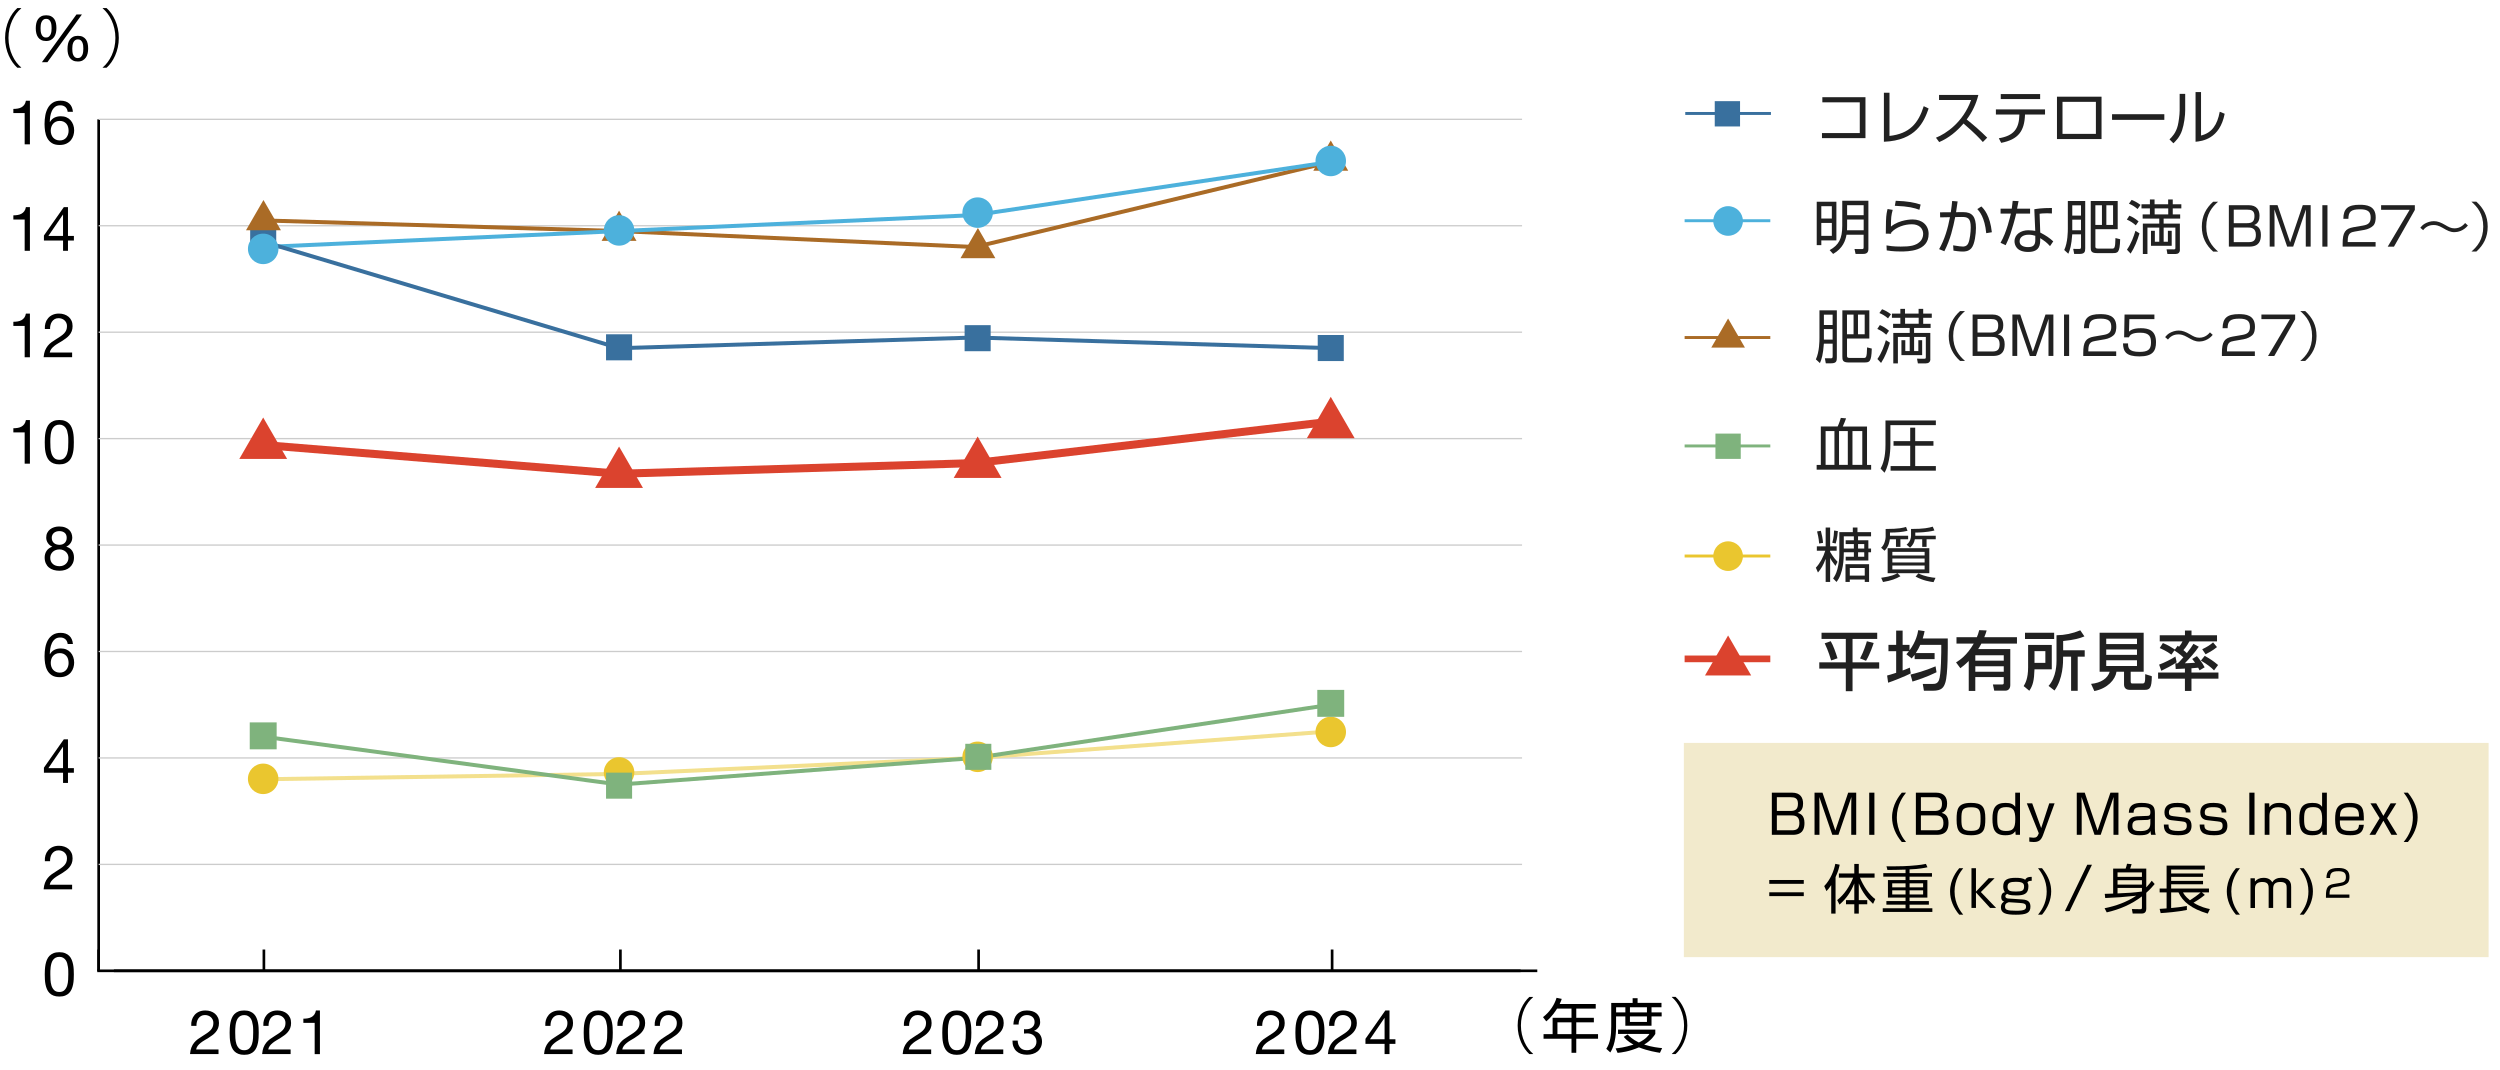 <?xml version="1.0" encoding="UTF-8"?>
<svg xmlns="http://www.w3.org/2000/svg" viewBox="0 0 934.47 400">
  <defs>
    <style>
      .d {
        stroke: #eac62f;
      }

      .d, .e, .f, .g, .h, .i, .j, .k, .l, .m, .n, .o, .p, .q {
        fill: none;
      }

      .d, .e, .h, .k, .r, .s, .q {
        stroke-width: 1.1px;
      }

      .e, .j {
        stroke: #4db1dc;
      }

      .t {
        fill: #7fb37d;
      }

      .f, .g, .h, .i, .j, .r, .s, .u, .v, .l, .m, .n, .o, .p {
        stroke-miterlimit: 10;
      }

      .f, .g, .i, .j, .l {
        stroke-width: 1.5px;
      }

      .f, .q {
        stroke: #39709e;
      }

      .g {
        stroke: #f3e08d;
      }

      .w {
        fill: #212121;
      }

      .h, .i, .s, .u {
        stroke: #aa6b26;
      }

      .x {
        fill: #4db1dc;
      }

      .y {
        fill: #eac62f;
      }

      .k, .l {
        stroke: #7fb37d;
      }

      .r, .v {
        fill: #db432e;
      }

      .r, .v, .o, .p {
        stroke: #db432e;
      }

      .s, .u {
        fill: #aa6b26;
      }

      .u, .v {
        stroke-width: 1.2px;
      }

      .z {
        fill: #f2eacc;
      }

      .m {
        stroke: #ccc;
        stroke-width: .5px;
      }

      .n {
        stroke: #000;
      }

      .o {
        stroke-width: 2.5px;
      }

      .p {
        stroke-width: 3px;
      }

      .aa {
        fill: #39709e;
      }
    </style>
  </defs>
  <g id="a" data-name="レイヤー 4">
    <g>
      <g>
        <line class="n" x1="42.57" y1="362.88" x2="574.62" y2="362.88"/>
        <g>
          <line class="n" x1="36.88" y1="362.88" x2="36.88" y2="354.92"/>
          <line class="n" x1="98.64" y1="362.88" x2="98.64" y2="354.92"/>
          <line class="n" x1="231.9" y1="362.88" x2="231.9" y2="354.92"/>
          <line class="n" x1="365.79" y1="362.88" x2="365.79" y2="354.92"/>
          <line class="n" x1="497.93" y1="362.88" x2="497.93" y2="354.92"/>
        </g>
      </g>
      <g>
        <g>
          <path d="M16.79,362.37c.03-.64.11-1.27.23-1.89.12-.61.3-1.2.53-1.75s.54-1.04.94-1.45c.4-.41.9-.74,1.51-.99.61-.25,1.33-.37,2.17-.37s1.57.12,2.17.37c.61.25,1.11.58,1.51.99.4.41.71.9.94,1.45s.41,1.13.53,1.75c.12.61.2,1.24.23,1.89.03.64.05,1.27.05,1.86s-.02,1.22-.05,1.86c-.03.64-.11,1.27-.23,1.89-.12.61-.3,1.19-.53,1.74-.23.54-.54,1.02-.94,1.44-.4.41-.9.74-1.5.98-.6.24-1.33.36-2.19.36s-1.57-.12-2.17-.36c-.61-.24-1.11-.56-1.51-.98-.4-.41-.71-.89-.94-1.44-.23-.54-.41-1.12-.53-1.74-.12-.61-.2-1.24-.23-1.89-.03-.64-.05-1.27-.05-1.86s.02-1.22.05-1.86ZM18.87,366.27c.04.76.16,1.47.37,2.14s.54,1.23,1,1.69,1.1.69,1.93.69,1.47-.23,1.93-.69.79-1.02,1-1.69.33-1.38.37-2.14.06-1.44.06-2.06c0-.4,0-.84-.01-1.32,0-.48-.05-.97-.12-1.45-.07-.48-.17-.95-.3-1.41-.13-.46-.32-.86-.58-1.21-.25-.34-.57-.62-.95-.84s-.85-.32-1.4-.32-1.02.11-1.4.32c-.38.21-.7.49-.95.84-.25.35-.44.75-.58,1.21s-.23.93-.3,1.41c-.07.48-.11.97-.12,1.45,0,.48-.01.92-.01,1.32,0,.61.02,1.3.06,2.06Z"/>
          <path d="M17.04,319.62c.21-.71.55-1.31,1-1.83.45-.51,1.02-.92,1.69-1.21.67-.29,1.44-.44,2.3-.44.71,0,1.37.1,1.99.31s1.16.51,1.62.9.82.88,1.09,1.46c.27.58.4,1.26.4,2.02,0,.72-.11,1.36-.33,1.91s-.52,1.05-.89,1.48c-.37.44-.79.83-1.27,1.18-.48.35-.97.69-1.47,1.01-.51.31-1.01.61-1.52.91-.51.3-.97.62-1.39.95-.42.34-.78.7-1.08,1.09-.3.39-.49.84-.59,1.35h8.37v1.72h-10.65c.08-.97.25-1.79.52-2.47.27-.68.61-1.28,1.02-1.78.41-.51.88-.95,1.4-1.33.52-.38,1.07-.74,1.63-1.08.69-.43,1.3-.82,1.82-1.18s.95-.72,1.3-1.09c.34-.37.61-.77.78-1.2.18-.43.26-.93.26-1.5,0-.45-.08-.85-.25-1.21-.17-.36-.4-.67-.68-.93-.28-.26-.62-.46-1-.6s-.79-.21-1.22-.21c-.57,0-1.05.12-1.46.36-.41.24-.74.55-1,.93-.26.38-.45.82-.56,1.3-.12.48-.17.97-.15,1.46h-1.95c-.05-.83.04-1.59.25-2.3Z"/>
          <path d="M27.62,287.12v1.72h-2.21v3.82h-1.84v-3.82h-7.15v-1.89l7.43-10.6h1.56v10.76h2.21ZM23.57,279.14h-.05l-5.43,7.98h5.47v-7.98Z"/>
          <path d="M24.45,238.96c-.48-.44-1.1-.67-1.89-.67-.83,0-1.5.2-2,.61-.51.41-.9.92-1.18,1.54-.28.62-.48,1.29-.59,2.01-.11.72-.17,1.4-.18,2.02l.05.05c.46-.75,1.03-1.3,1.71-1.63.68-.34,1.47-.51,2.36-.51.78,0,1.48.13,2.1.4.62.27,1.14.64,1.56,1.12s.75,1.04.98,1.68.35,1.34.35,2.09c0,.6-.09,1.22-.28,1.86s-.49,1.23-.91,1.76c-.42.53-.98.97-1.68,1.31-.7.34-1.56.52-2.59.52-1.21,0-2.19-.25-2.92-.74-.74-.49-1.3-1.12-1.7-1.89s-.66-1.61-.79-2.53c-.13-.92-.2-1.81-.2-2.67,0-1.12.1-2.2.29-3.25.19-1.05.52-1.98.98-2.79.46-.81,1.07-1.46,1.84-1.96.77-.49,1.73-.74,2.9-.74,1.35,0,2.42.36,3.22,1.07.8.71,1.26,1.74,1.38,3.09h-1.96c-.09-.74-.38-1.33-.85-1.77ZM20.91,244.4c-.41.19-.77.45-1.06.78-.29.33-.51.72-.66,1.17-.15.45-.22.93-.22,1.44s.08.98.23,1.43c.15.45.37.83.66,1.15s.64.58,1.06.77c.42.19.9.29,1.44.29s1.01-.1,1.41-.29c.41-.19.75-.46,1.02-.79.28-.34.49-.72.63-1.16.15-.44.22-.89.22-1.37,0-.51-.07-.99-.2-1.44s-.33-.84-.61-1.17c-.28-.33-.62-.59-1.04-.79s-.9-.3-1.45-.3-1.04.1-1.45.29Z"/>
          <path d="M17.66,199.17c.26-.51.61-.95,1.06-1.3.44-.35.95-.62,1.53-.8.57-.18,1.18-.28,1.81-.28.89,0,1.65.12,2.28.36.63.24,1.14.55,1.53.94.39.39.68.84.86,1.33.18.5.28,1.01.28,1.53,0,.74-.2,1.41-.61,2.01-.41.61-.95,1.06-1.64,1.37.98.31,1.71.81,2.18,1.51.48.7.71,1.55.71,2.56,0,.8-.14,1.5-.43,2.12s-.67,1.13-1.15,1.55-1.05.74-1.71.95c-.66.21-1.37.32-2.12.32s-1.51-.1-2.19-.3-1.26-.51-1.76-.92c-.5-.41-.89-.93-1.17-1.55-.28-.62-.43-1.35-.43-2.17,0-.97.25-1.8.74-2.52.49-.71,1.2-1.23,2.12-1.55-.69-.28-1.24-.72-1.66-1.35-.41-.62-.62-1.3-.62-2.04,0-.67.13-1.27.39-1.78ZM19.74,210.8c.65.56,1.48.84,2.5.84.49,0,.94-.08,1.35-.24.41-.16.76-.38,1.06-.67.3-.28.53-.62.69-1,.16-.38.24-.8.24-1.26s-.09-.85-.26-1.23c-.18-.38-.42-.7-.72-.98-.31-.28-.66-.49-1.07-.66s-.84-.24-1.3-.24-.92.07-1.35.22c-.42.15-.79.36-1.1.63-.31.28-.56.61-.74.99-.18.38-.26.81-.26,1.29,0,.98.33,1.75.98,2.31ZM19.57,202.18c.15.33.36.6.62.82s.57.38.92.48c.35.11.73.16,1.13.16.78,0,1.43-.23,1.93-.69s.76-1.1.76-1.93-.26-1.45-.77-1.87c-.51-.42-1.17-.63-1.97-.63-.38,0-.75.05-1.1.16-.35.11-.66.27-.91.48-.25.21-.46.48-.61.78s-.23.67-.23,1.08c0,.45.08.83.23,1.16Z"/>
          <g>
            <path d="M9.22,173.31v-11.68h-4.23v-1.56c.55,0,1.09-.04,1.61-.13.52-.08.99-.24,1.41-.47s.78-.54,1.07-.94c.29-.4.49-.9.6-1.52h1.5v16.31h-1.96Z"/>
            <path d="M16.79,163.44c.03-.64.11-1.27.23-1.89.12-.61.3-1.2.53-1.75.23-.55.54-1.04.94-1.45.4-.41.9-.74,1.51-.99.61-.25,1.33-.37,2.17-.37s1.57.12,2.17.37c.61.25,1.11.58,1.51.99.4.41.71.9.94,1.45.23.55.41,1.13.53,1.75.12.61.2,1.24.23,1.89s.05,1.27.05,1.86-.02,1.22-.05,1.86-.11,1.27-.23,1.89c-.12.61-.3,1.19-.53,1.74-.23.54-.54,1.02-.94,1.44-.4.41-.9.74-1.5.98-.6.24-1.33.36-2.19.36s-1.57-.12-2.17-.36c-.61-.24-1.11-.56-1.51-.98-.4-.41-.71-.89-.94-1.44-.23-.54-.41-1.12-.53-1.74-.12-.61-.2-1.24-.23-1.89-.03-.64-.05-1.26-.05-1.86s.02-1.22.05-1.86ZM18.87,167.34c.04.76.16,1.47.37,2.14s.54,1.23,1,1.69,1.1.69,1.93.69,1.47-.23,1.93-.69.79-1.02,1-1.69.33-1.38.37-2.14c.04-.76.06-1.45.06-2.06,0-.4,0-.84-.01-1.32,0-.48-.05-.97-.12-1.45-.07-.48-.17-.95-.3-1.41-.13-.46-.32-.86-.58-1.21-.25-.35-.57-.62-.95-.84s-.85-.32-1.4-.32-1.02.11-1.4.32c-.38.21-.7.49-.95.84-.25.34-.44.75-.58,1.21s-.23.93-.3,1.41c-.07.48-.11.97-.12,1.45s-.01.92-.01,1.32c0,.61.02,1.3.06,2.06Z"/>
          </g>
          <g>
            <path d="M9.22,133.52v-11.68h-4.23v-1.56c.55,0,1.09-.04,1.61-.13.52-.08.99-.24,1.41-.47s.78-.54,1.07-.94c.29-.4.49-.9.6-1.52h1.5v16.31h-1.96Z"/>
            <path d="M17.04,120.69c.21-.71.55-1.31,1-1.83.45-.51,1.02-.92,1.69-1.21.67-.29,1.44-.44,2.3-.44.71,0,1.37.1,1.99.31s1.16.51,1.62.9.82.88,1.09,1.46c.27.58.4,1.26.4,2.02,0,.72-.11,1.36-.33,1.91-.22.55-.52,1.05-.89,1.48s-.79.83-1.27,1.18c-.48.35-.97.69-1.47,1.01-.51.31-1.01.61-1.52.91-.51.3-.97.62-1.39.95-.42.34-.78.7-1.08,1.09-.3.39-.49.84-.59,1.35h8.37v1.73h-10.65c.08-.97.25-1.79.52-2.47.27-.68.61-1.28,1.02-1.78.41-.51.88-.95,1.4-1.33.52-.38,1.07-.74,1.63-1.08.69-.43,1.3-.82,1.82-1.18.52-.36.95-.72,1.3-1.09.34-.37.61-.77.78-1.2.18-.43.26-.93.26-1.5,0-.44-.08-.85-.25-1.21-.17-.36-.4-.67-.68-.93s-.62-.46-1-.6-.79-.21-1.22-.21c-.57,0-1.05.12-1.46.36-.41.24-.74.55-1,.93-.26.38-.45.82-.56,1.3-.12.48-.17.97-.15,1.46h-1.95c-.05-.83.04-1.59.25-2.3Z"/>
          </g>
          <g>
            <path d="M9.22,93.73v-11.68h-4.23v-1.56c.55,0,1.09-.04,1.61-.13.52-.08.99-.24,1.41-.47s.78-.54,1.07-.94c.29-.4.49-.9.6-1.52h1.5v16.31h-1.96Z"/>
            <path d="M27.62,88.19v1.73h-2.21v3.82h-1.84v-3.82h-7.15v-1.89l7.43-10.6h1.56v10.76h2.21ZM23.57,80.21h-.05l-5.43,7.98h5.47v-7.98Z"/>
          </g>
          <g>
            <path d="M9.22,53.95v-11.68h-4.23v-1.56c.55,0,1.09-.04,1.61-.13.52-.08.99-.24,1.41-.47s.78-.54,1.07-.94c.29-.4.49-.9.6-1.52h1.5v16.31h-1.96Z"/>
            <path d="M24.45,40.03c-.48-.44-1.1-.67-1.89-.67-.83,0-1.5.2-2,.61-.51.41-.9.92-1.18,1.54-.28.62-.48,1.29-.59,2.01-.11.72-.17,1.4-.18,2.02l.05.05c.46-.75,1.03-1.3,1.71-1.63s1.47-.51,2.36-.51c.78,0,1.48.13,2.1.4.62.27,1.14.64,1.56,1.12.42.48.75,1.04.98,1.68s.35,1.34.35,2.09c0,.6-.09,1.22-.28,1.86s-.49,1.23-.91,1.76c-.42.53-.98.97-1.68,1.31-.7.35-1.56.52-2.59.52-1.21,0-2.19-.25-2.92-.74-.74-.49-1.3-1.12-1.7-1.89-.4-.77-.66-1.61-.79-2.53s-.2-1.81-.2-2.67c0-1.12.1-2.2.29-3.25.19-1.05.52-1.98.98-2.79.46-.81,1.07-1.46,1.84-1.95.77-.49,1.73-.74,2.9-.74,1.35,0,2.42.36,3.22,1.07.8.71,1.26,1.74,1.38,3.09h-1.96c-.09-.74-.38-1.33-.85-1.77ZM20.91,45.47c-.41.19-.77.45-1.06.78-.29.33-.51.72-.66,1.17-.15.45-.22.93-.22,1.44s.08.98.23,1.43c.15.45.37.83.66,1.15.28.32.64.58,1.06.77.42.19.9.29,1.44.29s1.01-.1,1.41-.29c.41-.19.75-.46,1.02-.79s.49-.72.63-1.16c.15-.44.22-.89.22-1.37,0-.51-.07-.98-.2-1.44-.13-.45-.33-.84-.61-1.17s-.62-.59-1.04-.79-.9-.3-1.45-.3-1.04.1-1.45.29Z"/>
          </g>
        </g>
        <line class="n" x1="36.88" y1="362.88" x2="36.88" y2="44.6"/>
        <g>
          <line class="n" x1="36.34" y1="362.88" x2="568.39" y2="362.88"/>
          <line class="m" x1="36.88" y1="323.1" x2="568.93" y2="323.1"/>
          <line class="m" x1="36.88" y1="283.31" x2="568.93" y2="283.31"/>
          <line class="m" x1="36.88" y1="243.52" x2="568.93" y2="243.52"/>
          <line class="m" x1="36.88" y1="203.74" x2="568.93" y2="203.74"/>
          <line class="m" x1="36.88" y1="163.95" x2="568.93" y2="163.95"/>
          <line class="m" x1="36.88" y1="124.17" x2="568.93" y2="124.17"/>
          <line class="m" x1="36.88" y1="84.38" x2="568.93" y2="84.38"/>
          <line class="m" x1="36.88" y1="44.6" x2="568.93" y2="44.6"/>
        </g>
      </g>
      <g>
        <g>
          <line class="p" x1="231.4" y1="177.08" x2="98.38" y2="166.34"/>
          <line class="p" x1="364.41" y1="173.1" x2="231.4" y2="177.08"/>
          <line class="p" x1="497.42" y1="157.59" x2="364.41" y2="173.1"/>
        </g>
        <g>
          <line class="g" x1="231.4" y1="289.28" x2="98.38" y2="291.27"/>
          <line class="g" x1="364.41" y1="283.31" x2="231.4" y2="289.28"/>
          <line class="g" x1="497.42" y1="273.36" x2="364.41" y2="283.31"/>
        </g>
        <g>
          <line class="l" x1="231.4" y1="293.26" x2="98.38" y2="275.35"/>
          <line class="l" x1="364.41" y1="283.31" x2="231.4" y2="293.26"/>
          <line class="l" x1="497.42" y1="263.42" x2="364.41" y2="283.31"/>
        </g>
        <g>
          <line class="i" x1="231.4" y1="86.37" x2="98.38" y2="82.39"/>
          <line class="i" x1="364.41" y1="92.34" x2="231.4" y2="86.37"/>
          <line class="i" x1="497.42" y1="60.51" x2="364.41" y2="92.34"/>
        </g>
        <g>
          <line class="j" x1="231.4" y1="86.37" x2="98.38" y2="92.34"/>
          <line class="j" x1="364.41" y1="80.4" x2="231.4" y2="86.37"/>
          <line class="j" x1="497.42" y1="60.51" x2="364.41" y2="80.4"/>
        </g>
        <g>
          <line class="f" x1="231.4" y1="130.14" x2="98.38" y2="90.35"/>
          <line class="f" x1="364.41" y1="126.16" x2="231.4" y2="130.14"/>
          <line class="f" x1="497.42" y1="130.14" x2="364.41" y2="126.16"/>
        </g>
      </g>
    </g>
    <g>
      <path d="M573.05,372.74c-2.51,2.09-4.55,5.93-4.55,10.58s2.12,8.55,4.55,10.58v.11h-1.38c-2.32-2.09-4.39-5.96-4.39-10.69s2.07-8.6,4.39-10.69h1.38v.12Z"/>
      <path d="M596.47,375.29v1.72h-7.28v3.43h6.58v1.69h-6.58v4.42h8.14v1.72h-8.14v5.26h-1.78v-5.26h-10.45v-1.72h3.39v-6.12h7.06v-3.43h-5.39c-.57.92-2.05,3.19-4.05,4.77l-1.21-1.58c2.44-1.85,4.29-4.55,5.06-7.22l1.94.4c-.15.51-.29.9-.77,1.91h13.49ZM587.41,382.13h-5.26v4.42h5.26v-4.42Z"/>
      <path d="M610.26,374.87v-1.76h1.85v1.76h8.93v1.63h-3.72v1.92h3.79v1.5h-3.79v3.5h-9.79v-3.5h-3.46v3.85c0,1.32-.02,6.34-2.16,9.62l-1.5-1.36c1.56-2.33,1.85-5.26,1.85-8.34v-8.8h7.99ZM620.47,393.53c-1.08-.18-4.53-.7-7.85-2.05-3.65,1.61-6.69,1.94-7.99,2.07l-.73-1.67c1.17-.13,3.34-.35,6.67-1.41-2.33-1.3-3.26-2.44-3.63-2.9l1.45-.9c.62.64,1.83,1.87,4.2,3.01,2.66-1.28,3.59-2.66,3.96-3.21h-11.75v-1.61h13.93v1.61c-.4.66-1.45,2.35-4.16,3.98,2.97.95,5.43,1.19,6.71,1.32l-.81,1.76ZM607.54,376.5h-3.46v1.92h3.46v-1.92ZM615.61,376.5h-6.36v1.92h6.36v-1.92ZM615.61,379.91h-6.36v2.07h6.36v-2.07Z"/>
      <path d="M624.93,393.9c2.51-2.09,4.55-5.93,4.55-10.58s-2.12-8.55-4.55-10.58v-.12h1.38c2.35,2.09,4.39,5.96,4.39,10.69s-2.05,8.6-4.39,10.69h-1.38v-.11Z"/>
    </g>
    <g>
      <path d="M71.76,381.18c.21-.71.55-1.31,1-1.83.45-.51,1.02-.92,1.69-1.21.67-.29,1.44-.44,2.3-.44.71,0,1.37.1,1.99.31s1.16.51,1.62.9.82.88,1.09,1.46c.27.58.4,1.26.4,2.02,0,.72-.11,1.36-.33,1.91s-.52,1.05-.89,1.48c-.37.44-.79.83-1.27,1.18-.48.35-.97.69-1.47,1.01-.51.31-1.01.61-1.52.91-.51.3-.97.62-1.39.95-.42.34-.78.7-1.08,1.09-.3.39-.49.84-.59,1.35h8.37v1.72h-10.65c.08-.97.25-1.79.52-2.47.27-.68.61-1.28,1.02-1.78.41-.51.88-.95,1.4-1.33.52-.38,1.07-.74,1.63-1.08.69-.43,1.3-.82,1.82-1.18s.95-.72,1.3-1.09c.34-.37.61-.77.78-1.2.18-.43.26-.93.26-1.5,0-.45-.08-.85-.25-1.21-.17-.36-.4-.67-.68-.93-.28-.26-.62-.46-1-.6s-.79-.21-1.22-.21c-.57,0-1.05.12-1.46.36-.41.24-.74.55-1,.93-.26.38-.45.82-.56,1.3-.12.48-.17.97-.15,1.46h-1.95c-.05-.83.04-1.59.25-2.3Z"/>
      <path d="M85.9,384.15c.03-.64.11-1.27.23-1.89.12-.61.3-1.2.53-1.75s.54-1.04.94-1.45c.4-.41.9-.74,1.51-.99.61-.25,1.33-.37,2.17-.37s1.57.12,2.17.37c.61.25,1.11.58,1.51.99.4.41.71.9.94,1.45s.41,1.13.53,1.75c.12.61.2,1.24.23,1.89.03.64.05,1.27.05,1.86s-.02,1.22-.05,1.86c-.03.64-.11,1.27-.23,1.89-.12.61-.3,1.19-.53,1.74-.23.54-.54,1.02-.94,1.44-.4.41-.9.74-1.5.98-.6.24-1.33.36-2.19.36s-1.57-.12-2.17-.36c-.61-.24-1.11-.56-1.51-.98-.4-.41-.71-.89-.94-1.44-.23-.54-.41-1.12-.53-1.74-.12-.61-.2-1.24-.23-1.89-.03-.64-.05-1.27-.05-1.86s.02-1.22.05-1.86ZM87.98,388.04c.04.76.16,1.47.37,2.14s.54,1.23,1,1.69,1.1.69,1.93.69,1.47-.23,1.93-.69.79-1.02,1-1.69.33-1.38.37-2.14.06-1.44.06-2.06c0-.4,0-.84-.01-1.32,0-.48-.05-.97-.12-1.45-.07-.48-.17-.95-.3-1.41-.13-.46-.32-.86-.58-1.21-.25-.34-.57-.62-.95-.84s-.85-.32-1.4-.32-1.02.11-1.4.32c-.38.21-.7.49-.95.84-.25.35-.44.75-.58,1.21s-.23.93-.3,1.41c-.07.48-.11.97-.12,1.45,0,.48-.01.92-.01,1.32,0,.61.02,1.3.06,2.06Z"/>
      <path d="M98.71,381.18c.21-.71.55-1.31,1-1.83.45-.51,1.02-.92,1.69-1.21.67-.29,1.44-.44,2.3-.44.71,0,1.37.1,1.99.31s1.16.51,1.62.9.82.88,1.09,1.46c.27.58.4,1.26.4,2.02,0,.72-.11,1.36-.33,1.91s-.52,1.05-.89,1.48c-.37.44-.79.83-1.27,1.18-.48.35-.97.69-1.47,1.01-.51.31-1.01.61-1.52.91-.51.3-.97.62-1.39.95-.42.34-.78.7-1.08,1.09-.3.39-.49.84-.59,1.35h8.37v1.72h-10.65c.08-.97.25-1.79.52-2.47.27-.68.61-1.28,1.02-1.78.41-.51.88-.95,1.4-1.33.52-.38,1.07-.74,1.63-1.08.69-.43,1.3-.82,1.82-1.18s.95-.72,1.3-1.09c.34-.37.61-.77.78-1.2.18-.43.26-.93.26-1.5,0-.45-.08-.85-.25-1.21-.17-.36-.4-.67-.68-.93-.28-.26-.62-.46-1-.6s-.79-.21-1.22-.21c-.57,0-1.05.12-1.46.36-.41.24-.74.55-1,.93-.26.38-.45.82-.56,1.3-.12.48-.17.97-.15,1.46h-1.95c-.05-.83.04-1.59.25-2.3Z"/>
      <path d="M117.62,394.01v-11.68h-4.23v-1.56c.55,0,1.09-.04,1.61-.13.52-.08.99-.24,1.41-.47.42-.23.78-.54,1.07-.94.29-.4.49-.9.6-1.52h1.5v16.31h-1.96Z"/>
    </g>
    <g>
      <path d="M204.1,381.18c.21-.71.55-1.31,1-1.83.45-.51,1.02-.92,1.69-1.21.67-.29,1.44-.44,2.3-.44.71,0,1.37.1,1.99.31s1.16.51,1.62.9.82.88,1.09,1.46c.27.58.4,1.26.4,2.02,0,.72-.11,1.36-.33,1.91s-.52,1.05-.89,1.48c-.37.44-.79.83-1.27,1.18-.48.35-.97.69-1.47,1.01-.51.31-1.01.61-1.52.91-.51.3-.97.62-1.39.95-.42.34-.78.7-1.08,1.09-.3.39-.49.84-.59,1.35h8.37v1.72h-10.65c.08-.97.25-1.79.52-2.47.27-.68.61-1.28,1.02-1.78.41-.51.88-.95,1.4-1.33.52-.38,1.07-.74,1.63-1.08.69-.43,1.3-.82,1.82-1.18s.95-.72,1.3-1.09c.34-.37.61-.77.78-1.2.18-.43.26-.93.26-1.5,0-.45-.08-.85-.25-1.21-.17-.36-.4-.67-.68-.93-.28-.26-.62-.46-1-.6s-.79-.21-1.22-.21c-.57,0-1.05.12-1.46.36-.41.24-.74.55-1,.93-.26.38-.45.82-.56,1.3-.12.48-.17.97-.15,1.46h-1.95c-.05-.83.04-1.59.25-2.3Z"/>
      <path d="M218.24,384.15c.03-.64.11-1.27.23-1.89.12-.61.3-1.2.53-1.75s.54-1.04.94-1.45c.4-.41.9-.74,1.51-.99.61-.25,1.33-.37,2.17-.37s1.57.12,2.17.37c.61.25,1.11.58,1.51.99.4.41.71.9.94,1.45s.41,1.13.53,1.75c.12.61.2,1.24.23,1.89.03.64.05,1.27.05,1.86s-.02,1.22-.05,1.86c-.03.64-.11,1.27-.23,1.89-.12.61-.3,1.19-.53,1.74-.23.54-.54,1.02-.94,1.44-.4.41-.9.74-1.5.98-.6.24-1.33.36-2.19.36s-1.57-.12-2.17-.36c-.61-.24-1.11-.56-1.51-.98-.4-.41-.71-.89-.94-1.44-.23-.54-.41-1.12-.53-1.74-.12-.61-.2-1.24-.23-1.89-.03-.64-.05-1.27-.05-1.86s.02-1.22.05-1.86ZM220.32,388.04c.04.76.16,1.47.37,2.14s.54,1.23,1,1.69,1.1.69,1.93.69,1.47-.23,1.93-.69.79-1.02,1-1.69.33-1.38.37-2.14.06-1.44.06-2.06c0-.4,0-.84-.01-1.32,0-.48-.05-.97-.12-1.45-.07-.48-.17-.95-.3-1.41-.13-.46-.32-.86-.58-1.21-.25-.34-.57-.62-.95-.84s-.85-.32-1.4-.32-1.02.11-1.4.32c-.38.21-.7.49-.95.84-.25.35-.44.75-.58,1.21s-.23.93-.3,1.41c-.07.48-.11.97-.12,1.45,0,.48-.01.92-.01,1.32,0,.61.02,1.3.06,2.06Z"/>
      <path d="M231.05,381.18c.21-.71.55-1.31,1-1.83.45-.51,1.02-.92,1.69-1.21.67-.29,1.44-.44,2.3-.44.71,0,1.37.1,1.99.31s1.16.51,1.62.9.82.88,1.09,1.46c.27.58.4,1.26.4,2.02,0,.72-.11,1.36-.33,1.91s-.52,1.05-.89,1.48c-.37.44-.79.83-1.27,1.18-.48.35-.97.69-1.47,1.01-.51.31-1.01.61-1.52.91-.51.3-.97.62-1.39.95-.42.34-.78.7-1.08,1.09-.3.39-.49.84-.59,1.35h8.37v1.72h-10.65c.08-.97.25-1.79.52-2.47.27-.68.61-1.28,1.02-1.78.41-.51.88-.95,1.4-1.33.52-.38,1.07-.74,1.63-1.08.69-.43,1.3-.82,1.82-1.18s.95-.72,1.3-1.09c.34-.37.61-.77.78-1.2.18-.43.26-.93.26-1.5,0-.45-.08-.85-.25-1.21-.17-.36-.4-.67-.68-.93-.28-.26-.62-.46-1-.6s-.79-.21-1.22-.21c-.57,0-1.05.12-1.46.36-.41.24-.74.55-1,.93-.26.38-.45.82-.56,1.3-.12.48-.17.97-.15,1.46h-1.95c-.05-.83.04-1.59.25-2.3Z"/>
      <path d="M244.99,381.18c.21-.71.55-1.31,1-1.83.45-.51,1.02-.92,1.69-1.21.67-.29,1.44-.44,2.3-.44.71,0,1.37.1,1.99.31s1.16.51,1.62.9.82.88,1.09,1.46c.27.58.4,1.26.4,2.02,0,.72-.11,1.36-.33,1.91s-.52,1.05-.89,1.48c-.37.44-.79.83-1.27,1.18-.48.35-.97.69-1.47,1.01-.51.31-1.01.61-1.52.91-.51.3-.97.62-1.39.95-.42.34-.78.7-1.08,1.09-.3.39-.49.84-.59,1.35h8.37v1.72h-10.65c.08-.97.25-1.79.52-2.47.27-.68.61-1.28,1.02-1.78.41-.51.88-.95,1.4-1.33.52-.38,1.07-.74,1.63-1.08.69-.43,1.3-.82,1.82-1.18s.95-.72,1.3-1.09c.34-.37.61-.77.78-1.2.18-.43.26-.93.26-1.5,0-.45-.08-.85-.25-1.21-.17-.36-.4-.67-.68-.93-.28-.26-.62-.46-1-.6s-.79-.21-1.22-.21c-.57,0-1.05.12-1.46.36-.41.24-.74.55-1,.93-.26.38-.45.82-.56,1.3-.12.48-.17.97-.15,1.46h-1.95c-.05-.83.04-1.59.25-2.3Z"/>
    </g>
    <g>
      <path d="M338.13,381.18c.21-.71.55-1.31,1-1.83s1.02-.92,1.69-1.21c.67-.29,1.44-.44,2.3-.44.71,0,1.37.1,1.99.31s1.16.51,1.62.9.82.88,1.09,1.46c.27.58.4,1.26.4,2.02,0,.72-.11,1.36-.33,1.91s-.52,1.05-.89,1.48c-.37.44-.79.83-1.26,1.18s-.97.69-1.47,1.01c-.51.31-1.01.61-1.52.91s-.97.62-1.39.95c-.42.34-.78.7-1.08,1.09-.3.39-.49.84-.59,1.35h8.37v1.72h-10.65c.08-.97.25-1.79.52-2.47.27-.68.61-1.28,1.02-1.78s.88-.95,1.4-1.33c.52-.38,1.07-.74,1.63-1.08.69-.43,1.3-.82,1.82-1.18.52-.36.95-.72,1.3-1.09.35-.37.61-.77.78-1.2.18-.43.26-.93.26-1.5,0-.45-.08-.85-.25-1.21s-.39-.67-.68-.93c-.28-.26-.62-.46-1-.6-.38-.14-.79-.21-1.22-.21-.57,0-1.05.12-1.46.36-.41.24-.74.55-1,.93-.26.38-.45.82-.56,1.3-.11.48-.17.97-.15,1.46h-1.96c-.05-.83.04-1.59.25-2.3Z"/>
      <path d="M352.27,384.15c.03-.64.11-1.27.23-1.89.12-.61.3-1.2.53-1.75.23-.55.54-1.04.94-1.45s.9-.74,1.51-.99c.61-.25,1.33-.37,2.17-.37s1.57.12,2.17.37c.61.25,1.11.58,1.51.99.4.41.71.9.94,1.45.23.55.41,1.13.53,1.75s.2,1.24.23,1.89c.03.64.05,1.27.05,1.86s-.02,1.22-.05,1.86c-.03.64-.11,1.27-.23,1.89s-.3,1.19-.53,1.74c-.23.54-.54,1.02-.94,1.44-.4.41-.9.74-1.5.98s-1.33.36-2.19.36-1.57-.12-2.17-.36c-.61-.24-1.11-.56-1.51-.98s-.71-.89-.94-1.44c-.23-.54-.41-1.12-.53-1.74-.12-.61-.2-1.24-.23-1.89-.03-.64-.05-1.27-.05-1.86s.02-1.22.05-1.86ZM354.35,388.04c.04.76.16,1.47.37,2.14s.54,1.23,1,1.69,1.1.69,1.93.69,1.47-.23,1.93-.69.79-1.02,1-1.69.33-1.38.37-2.14.06-1.44.06-2.06c0-.4,0-.84-.01-1.32,0-.48-.05-.97-.11-1.45-.07-.48-.17-.95-.3-1.41-.13-.46-.32-.86-.57-1.21-.25-.34-.57-.62-.96-.84-.38-.21-.85-.32-1.4-.32s-1.02.11-1.4.32c-.38.21-.7.49-.96.84-.25.35-.44.75-.57,1.21-.13.46-.23.93-.3,1.41-.07.48-.11.97-.11,1.45,0,.48-.01.92-.01,1.32,0,.61.02,1.3.06,2.06Z"/>
      <path d="M365.08,381.18c.21-.71.55-1.31,1-1.83s1.02-.92,1.69-1.21c.67-.29,1.44-.44,2.3-.44.71,0,1.37.1,1.99.31s1.16.51,1.62.9.82.88,1.09,1.46c.27.58.4,1.26.4,2.02,0,.72-.11,1.36-.33,1.91s-.52,1.05-.89,1.48c-.37.44-.79.83-1.26,1.18s-.97.69-1.47,1.01c-.51.31-1.01.61-1.52.91s-.97.62-1.39.95c-.42.34-.78.7-1.08,1.09-.3.39-.49.84-.59,1.35h8.37v1.72h-10.65c.08-.97.25-1.79.52-2.47.27-.68.61-1.28,1.02-1.78s.88-.95,1.4-1.33c.52-.38,1.07-.74,1.63-1.08.69-.43,1.3-.82,1.82-1.18.52-.36.95-.72,1.3-1.09.35-.37.61-.77.78-1.2.18-.43.26-.93.26-1.5,0-.45-.08-.85-.25-1.21s-.39-.67-.68-.93c-.28-.26-.62-.46-1-.6-.38-.14-.79-.21-1.22-.21-.57,0-1.05.12-1.46.36-.41.24-.74.55-1,.93-.26.38-.45.82-.56,1.3-.11.48-.17.97-.15,1.46h-1.96c-.05-.83.04-1.59.25-2.3Z"/>
      <path d="M382.98,384.72h.64c.41,0,.81-.06,1.18-.17.38-.11.71-.28.99-.51.28-.22.51-.5.68-.84.17-.34.25-.72.25-1.15,0-.87-.28-1.53-.83-1.97-.55-.44-1.24-.66-2.07-.66-.52,0-.98.1-1.37.29-.39.19-.71.45-.97.77-.25.32-.44.7-.56,1.13-.12.43-.18.88-.18,1.36h-1.96c.03-.78.16-1.5.38-2.14.22-.64.54-1.2.96-1.66s.93-.82,1.55-1.08,1.34-.39,2.15-.39c.71,0,1.36.09,1.97.26.61.18,1.13.44,1.58.79.44.35.79.8,1.05,1.36.25.55.38,1.2.38,1.96s-.21,1.39-.64,1.95c-.43.57-.97,1-1.61,1.29v.05c1,.22,1.74.68,2.22,1.4.48.72.72,1.57.72,2.55,0,.81-.15,1.53-.45,2.15-.3.62-.7,1.14-1.21,1.55s-1.1.72-1.78.93c-.68.21-1.41.31-2.17.31-.83,0-1.58-.12-2.25-.34-.67-.23-1.25-.57-1.73-1.02s-.84-1.01-1.09-1.67-.37-1.41-.36-2.25h1.95c.03,1.06.34,1.92.92,2.59.58.67,1.43,1,2.55,1,.47,0,.93-.07,1.36-.22.43-.15.81-.35,1.13-.62.32-.27.58-.6.77-.99.19-.39.29-.83.29-1.32s-.09-.96-.28-1.35c-.18-.39-.43-.72-.74-.99-.31-.27-.67-.47-1.09-.6-.42-.13-.88-.2-1.37-.2-.41,0-.8.02-1.17.07v-1.66c.08.02.15.02.21.02Z"/>
    </g>
    <g>
      <path d="M470.12,381.18c.21-.71.55-1.31,1-1.83s1.02-.92,1.69-1.21c.67-.29,1.44-.44,2.3-.44.71,0,1.37.1,1.99.31s1.16.51,1.62.9.82.88,1.09,1.46c.27.58.4,1.26.4,2.02,0,.72-.11,1.36-.33,1.91s-.52,1.05-.89,1.48c-.37.44-.79.83-1.26,1.18s-.97.69-1.47,1.01c-.51.31-1.01.61-1.52.91s-.97.62-1.39.95c-.42.34-.78.7-1.08,1.09-.3.39-.49.84-.59,1.35h8.37v1.72h-10.65c.08-.97.25-1.79.52-2.47.27-.68.61-1.28,1.02-1.78s.88-.95,1.4-1.33c.52-.38,1.07-.74,1.63-1.08.69-.43,1.3-.82,1.82-1.18.52-.36.95-.72,1.3-1.09.35-.37.61-.77.78-1.2.18-.43.26-.93.26-1.5,0-.45-.08-.85-.25-1.21s-.39-.67-.68-.93c-.28-.26-.62-.46-1-.6-.38-.14-.79-.21-1.22-.21-.57,0-1.05.12-1.46.36-.41.24-.74.55-1,.93-.26.38-.45.82-.56,1.3-.11.48-.17.97-.15,1.46h-1.96c-.05-.83.04-1.59.25-2.3Z"/>
      <path d="M484.26,384.15c.03-.64.11-1.27.23-1.89.12-.61.3-1.2.53-1.75.23-.55.54-1.04.94-1.45s.9-.74,1.51-.99c.61-.25,1.33-.37,2.17-.37s1.57.12,2.17.37c.61.25,1.11.58,1.51.99.4.41.71.9.94,1.45.23.55.41,1.13.53,1.75s.2,1.24.23,1.89c.03.64.05,1.27.05,1.86s-.02,1.22-.05,1.86c-.03.64-.11,1.27-.23,1.89s-.3,1.19-.53,1.74c-.23.54-.54,1.02-.94,1.44-.4.41-.9.74-1.5.98s-1.33.36-2.19.36-1.57-.12-2.17-.36c-.61-.24-1.11-.56-1.51-.98s-.71-.89-.94-1.44c-.23-.54-.41-1.12-.53-1.74-.12-.61-.2-1.24-.23-1.89-.03-.64-.05-1.27-.05-1.86s.02-1.22.05-1.86ZM486.35,388.04c.04.76.16,1.47.37,2.14s.54,1.23,1,1.69,1.1.69,1.93.69,1.47-.23,1.93-.69.79-1.02,1-1.69.33-1.38.37-2.14.06-1.44.06-2.06c0-.4,0-.84-.01-1.32,0-.48-.05-.97-.11-1.45-.07-.48-.17-.95-.3-1.41-.13-.46-.32-.86-.57-1.21-.25-.34-.57-.62-.96-.84-.38-.21-.85-.32-1.4-.32s-1.02.11-1.4.32c-.38.21-.7.49-.96.84-.25.35-.44.75-.57,1.21-.13.46-.23.93-.3,1.41-.07.48-.11.97-.11,1.45,0,.48-.01.92-.01,1.32,0,.61.02,1.3.06,2.06Z"/>
      <path d="M497.08,381.18c.21-.71.55-1.31,1-1.83s1.02-.92,1.69-1.21c.67-.29,1.44-.44,2.3-.44.71,0,1.37.1,1.99.31s1.16.51,1.62.9.82.88,1.09,1.46c.27.58.4,1.26.4,2.02,0,.72-.11,1.36-.33,1.91s-.52,1.05-.89,1.48c-.37.44-.79.83-1.26,1.18s-.97.69-1.47,1.01c-.51.31-1.01.61-1.52.91s-.97.62-1.39.95c-.42.34-.78.7-1.08,1.09-.3.39-.49.84-.59,1.35h8.37v1.72h-10.65c.08-.97.25-1.79.52-2.47.27-.68.61-1.28,1.02-1.78s.88-.95,1.4-1.33c.52-.38,1.07-.74,1.63-1.08.69-.43,1.3-.82,1.82-1.18.52-.36.95-.72,1.3-1.09.35-.37.61-.77.78-1.2.18-.43.26-.93.26-1.5,0-.45-.08-.85-.25-1.21s-.39-.67-.68-.93c-.28-.26-.62-.46-1-.6-.38-.14-.79-.21-1.22-.21-.57,0-1.05.12-1.46.36-.41.24-.74.55-1,.93-.26.38-.45.82-.56,1.3-.11.48-.17.97-.15,1.46h-1.96c-.05-.83.04-1.59.25-2.3Z"/>
      <path d="M521.59,388.47v1.72h-2.21v3.82h-1.84v-3.82h-7.15v-1.89l7.43-10.6h1.56v10.76h2.21ZM517.55,380.49h-.05l-5.43,7.98h5.47v-7.98Z"/>
    </g>
  </g>
  <g id="b" data-name="点">
    <polygon class="u" points="491.93 63.22 497.42 53.71 502.91 63.22 491.93 63.22"/>
    <path class="y" d="M503.12,273.6c0,3.15-2.55,5.7-5.7,5.7s-5.7-2.55-5.7-5.7,2.55-5.7,5.7-5.7,5.7,2.55,5.7,5.7Z"/>
    <rect class="aa" x="492.55" y="125.22" width="9.74" height="9.74"/>
    <rect class="t" x="492.39" y="257.87" width="10.06" height="10.07"/>
    <path class="x" d="M503.12,60.17c0,3.15-2.55,5.7-5.7,5.7s-5.7-2.55-5.7-5.7,2.55-5.7,5.7-5.7,5.7,2.55,5.7,5.7Z"/>
    <polygon class="v" points="489.52 163.2 497.42 149.52 505.32 163.2 489.52 163.2"/>
    <rect class="aa" x="226.53" y="124.95" width="9.74" height="9.74"/>
    <rect class="aa" x="360.56" y="121.54" width="9.74" height="9.74"/>
    <path class="x" d="M371.13,79.48c0,3.15-2.55,5.7-5.7,5.7s-5.7-2.55-5.7-5.7,2.55-5.7,5.7-5.7,5.7,2.55,5.7,5.7Z"/>
    <path class="y" d="M237.1,288.72c0,3.15-2.55,5.7-5.7,5.7s-5.7-2.55-5.7-5.7,2.55-5.7,5.7-5.7,5.7,2.55,5.7,5.7Z"/>
    <path class="y" d="M371.13,282.89c0,3.15-2.55,5.7-5.7,5.7s-5.7-2.55-5.7-5.7,2.55-5.7,5.7-5.7,5.7,2.55,5.7,5.7Z"/>
    <rect class="t" x="226.53" y="288.8" width="9.74" height="9.74"/>
    <rect class="t" x="360.81" y="278.02" width="9.74" height="9.74"/>
    <polygon class="v" points="223.49 181.79 231.4 168.1 239.3 181.79 223.49 181.79"/>
    <polygon class="v" points="357.52 178.05 365.43 164.36 373.33 178.05 357.52 178.05"/>
    <polygon class="u" points="225.91 89.43 231.4 79.93 236.88 89.43 225.91 89.43"/>
    <polygon class="u" points="360.05 95.92 365.53 86.42 371.02 95.92 360.05 95.92"/>
    <path class="y" d="M104.07,291.12c0,3.15-2.55,5.7-5.7,5.7s-5.7-2.55-5.7-5.7,2.55-5.7,5.7-5.7,5.7,2.55,5.7,5.7Z"/>
    <rect class="aa" x="93.51" y="85.44" width="9.74" height="9.74"/>
    <rect class="t" x="93.35" y="270.02" width="10.06" height="10.07"/>
    <path class="x" d="M104.08,93.03c0,3.15-2.55,5.7-5.7,5.7s-5.7-2.55-5.7-5.7,2.55-5.7,5.7-5.7,5.7,2.55,5.7,5.7Z"/>
    <polygon class="u" points="92.99 85.47 98.48 75.96 103.97 85.47 92.99 85.47"/>
    <polygon class="v" points="90.48 170.95 98.38 157.26 106.29 170.95 90.48 170.95"/>
    <path class="x" d="M237.1,86.13c0,3.15-2.55,5.7-5.7,5.7s-5.7-2.55-5.7-5.7,2.55-5.7,5.7-5.7,5.7,2.55,5.7,5.7Z"/>
  </g>
  <g id="c" data-name="レイヤー 2">
    <rect class="z" x="629.41" y="277.69" width="300.8" height="80.08"/>
    <rect class="aa" x="640.95" y="37.81" width="9.46" height="9.46"/>
    <path class="x" d="M651.48,82.6c0,3.06-2.48,5.54-5.54,5.54s-5.54-2.48-5.54-5.54,2.48-5.54,5.54-5.54,5.54,2.48,5.54,5.54Z"/>
    <line class="h" x1="629.69" y1="126.16" x2="661.72" y2="126.16"/>
    <path class="y" d="M651.48,207.88c0,3.06-2.48,5.54-5.54,5.54s-5.54-2.48-5.54-5.54,2.48-5.54,5.54-5.54,5.54,2.48,5.54,5.54Z"/>
    <rect class="t" x="641.21" y="162.07" width="9.46" height="9.46"/>
    <line class="d" x1="629.69" y1="207.83" x2="661.72" y2="207.83"/>
    <line class="o" x1="629.69" y1="246.28" x2="661.72" y2="246.28"/>
    <line class="k" x1="629.69" y1="166.69" x2="661.72" y2="166.69"/>
    <line class="e" x1="629.69" y1="82.5" x2="661.72" y2="82.5"/>
    <line class="q" x1="629.93" y1="42.41" x2="661.96" y2="42.41"/>
    <g>
      <path class="w" d="M699.42,175.56h-20.38v-1.78h1.56v-14.37h6.29c.59-1.17,1.06-2.79,1.19-3.21l1.96.18c-.26.75-.75,2.02-1.23,3.04h9.06v14.37h1.54v1.78ZM682.39,161.12v12.65h3.3v-12.65h-3.3ZM687.41,161.12v12.65h3.28v-12.65h-3.28ZM692.43,161.12v12.65h3.67v-12.65h-3.67Z"/>
      <path class="w" d="M723.6,157.16v1.74h-16.99v7.35c0,.7,0,6.67-2.2,10.45l-1.47-1.56c.88-1.65,1.83-4.14,1.83-8.91v-9.07h18.83ZM722.7,166.6h-6.82v7.61h7.72v1.72h-16.92v-1.72h7.33v-7.61h-6.23v-1.72h6.23v-5.02h1.87v5.02h6.82v1.72Z"/>
    </g>
    <g>
      <path class="w" d="M686.59,116v17.71c0,1.28-.22,2.09-2.11,2.09h-2.02l-.35-1.89,2.18.02c.46,0,.73-.04.73-.7v-4.77h-3.28c-.29,4.11-.84,5.83-1.47,7.26l-1.52-1.39c1.34-2.86,1.34-7.02,1.34-8.03v-10.3h6.51ZM685.01,117.63h-3.26v3.85h3.26v-3.85ZM685.01,123h-3.26v3.94h3.26v-3.94ZM690.38,132.87c0,.57.07.92.95.92h5.28c.84,0,1.23,0,1.28-3.94l1.76.44c-.13,5.19-.9,5.19-2.95,5.19h-5.76c-2.2,0-2.29-.9-2.29-2.22v-17.27h10.08v10.54h-8.34v6.34ZM692.84,117.6h-2.46v7.35h2.46v-7.35ZM697,117.6h-2.51v7.35h2.51v-7.35Z"/>
      <path class="w" d="M705.05,125.11c-1.14-1.01-2.02-1.56-3.34-2.16l.95-1.45c1.17.48,2.09,1.01,3.43,2.13l-1.03,1.47ZM701.75,134.19c1.65-2.35,2.55-5,3.17-7.04l1.52.95c-.81,2.64-1.8,5.26-3.32,7.57l-1.36-1.47ZM705.73,119.01c-1.21-1.03-2.11-1.54-3.24-2l1.01-1.43c1.06.42,1.98.9,3.32,1.87l-1.1,1.56ZM721.55,134.22c0,1.12-.68,1.61-1.72,1.61h-2.95l-.33-1.76,2.62.02c.55,0,.68-.07.68-.55v-7.59h-4.38v5.28h1.58v-4.07h1.43v5.59h-7.75v-5.59h1.45v4.07h1.65v-5.28h-4.42v9.88h-1.72v-11.38h6.14v-1.87h-6.21v-1.56h2.71v-2.24h-3.15v-1.56h3.15v-1.78h1.74v1.78h5.08v-1.78h1.72v1.78h3.21v1.56h-3.21v2.24h2.77v1.56h-6.18v1.87h6.07v9.77ZM717.18,118.77h-5.08v2.24h5.08v-2.24Z"/>
      <path class="w" d="M734.5,116.27c-2.26,1.96-4.42,4.6-4.42,9.32s2.16,7.35,4.42,9.32h-1.85c-2.69-2.44-4.23-5.35-4.23-9.32s1.53-6.88,4.23-9.32h1.85Z"/>
      <path class="w" d="M744.79,117.57c2.99,0,4.01,1.83,4.01,3.97,0,1.28-.31,2.81-2,3.44.9.29,2.52.81,2.52,3.69,0,2.04-.53,4.38-4.32,4.38h-7.66v-15.49h7.47ZM739.17,119.24v5.05h4.93c1.93,0,2.81-.63,2.81-2.69s-1.2-2.36-2.73-2.36h-5.01ZM739.17,125.92v5.46h5.56c1.75,0,2.71-.59,2.71-2.73,0-2.71-1.97-2.73-3.07-2.73h-5.21Z"/>
      <path class="w" d="M761,133.06h-2.26l-4.78-13.9c.02.53.06,3.24.06,3.87v10.02h-1.81v-15.49h2.93l4.72,13.91,4.72-13.91h2.95v15.49h-1.83v-10.02c0-.65.04-3.36.06-3.87l-4.76,13.9Z"/>
      <path class="w" d="M773.42,117.57v15.49h-1.91v-15.49h1.91Z"/>
      <path class="w" d="M783.3,127.42c-1.47.26-2.71.53-2.71,3.48v.45h10.42v1.71h-12.32v-1.12c0-4.21.96-5.6,4.03-6.13l3.54-.61c1.83-.31,2.91-.9,2.91-2.99s-.9-3.1-3.97-3.1c-3.42,0-4.34.94-4.36,3.56h-1.89c.04-3.81,1.73-5.25,6.07-5.25,2.5,0,6.03.28,6.03,4.72,0,.75-.1,2.32-.98,3.14-.73.69-1.91,1.3-3.26,1.53l-3.5.61Z"/>
      <path class="w" d="M805.29,117.57v1.71h-9.36l-.14,4.68c.55-.47,1.47-1.28,4.44-1.28,2.81,0,5.66.73,5.66,5.23,0,3.3-1.22,5.31-6.19,5.31s-6.07-1.75-6.15-4.87h1.89c.02,1.55.04,3.18,4.28,3.18,2.99,0,4.3-.75,4.3-3.42,0-2.1-.43-3.75-4.03-3.75-3.18,0-3.81.85-4.25,1.73h-1.77l.16-8.51h11.14Z"/>
      <path class="w" d="M827.1,125.16c-1.65,2.06-3.89,2.5-5.01,2.5-1.65,0-2.59-.55-4.5-1.65-1.55-.9-2.46-1.02-3.3-1.02-.79,0-2.59.14-3.93,1.93l-1.06-.92c.41-.49.88-1.06,1.71-1.53.88-.49,2.08-.92,3.36-.92,1.36,0,2.58.45,4.28,1.45,1.16.69,2.1,1.24,3.42,1.24,2.28,0,3.54-1.47,3.99-2l1.04.94Z"/>
      <path class="w" d="M835.13,127.42c-1.47.26-2.71.53-2.71,3.48v.45h10.42v1.71h-12.32v-1.12c0-4.21.96-5.6,4.03-6.13l3.54-.61c1.83-.31,2.91-.9,2.91-2.99s-.9-3.1-3.97-3.1c-3.42,0-4.34.94-4.36,3.56h-1.89c.04-3.81,1.73-5.25,6.07-5.25,2.5,0,6.03.28,6.03,4.72,0,.75-.1,2.32-.98,3.14-.73.69-1.91,1.3-3.26,1.53l-3.5.61Z"/>
      <path class="w" d="M857.9,117.57v1.77l-7.8,13.72h-2.34l8.2-13.78h-10.67v-1.71h12.62Z"/>
      <path class="w" d="M859.81,134.91c2.18-1.89,4.42-4.52,4.42-9.32s-2.24-7.43-4.42-9.32h1.85c2.67,2.44,4.23,5.35,4.23,9.32s-1.55,6.88-4.23,9.32h-1.85Z"/>
    </g>
    <g>
      <path class="w" d="M679.11,205.85v-1.63h3.3v-7.04h1.67v7.04h2.44v1.63h-2.44v.42c.07.13,1.34,2.35,2.77,3.72l-.77,1.54c-1.39-1.85-1.54-2.05-2-2.97v8.96h-1.67v-8.65c-.9,2.49-1.74,3.76-2.88,5.13l-.79-1.8c1.63-1.74,2.79-4,3.52-6.34h-3.15ZM679.97,203.16c-.11-1.94-.66-4.07-.77-4.51l1.41-.24c.29.95.77,3.23.81,4.51l-1.45.24ZM684.88,202.88c.57-1.94.66-3.92.68-4.58l1.41.22c-.04.42-.18,2.71-.81,4.64l-1.28-.29ZM694.3,197.18v1.72h5.08v1.58h-4.86v1.47h3.85v3.08h1.01v1.39h-1.01v3.1h-8.47v-1.43h3.06v-1.67h-3.76c-.02,2.35-.11,7.81-2.73,11.11l-1.28-1.32c.48-.66,1.17-1.72,1.63-3.56.48-1.96.7-3.61.7-5.43v-8.32h5.04v-1.72h1.74ZM692.95,200.48h-3.76v4.55h3.76v-1.67h-3.06v-1.41h3.06v-1.47ZM698.65,217.51h-1.63v-.9h-5.59v.9h-1.61v-6.62h8.82v6.62ZM697.02,212.32h-5.59v2.84h5.59v-2.84ZM696.83,203.36h-2.31v1.67h2.31v-1.67ZM696.83,206.42h-2.31v1.67h2.31v-1.67Z"/>
      <path class="w" d="M706.46,200.26h6.78v1.3h-2.88v2.86h-1.67v-2.86h-2.29c-.11.73-.37,2.75-1.98,4.31l-1.28-1.14c1.25-1.03,1.69-3.17,1.69-4.03v-2.97c5.04,0,6.64-.48,7.63-.77l.55,1.45c-2.18.51-3.87.62-6.56.66v1.19ZM705.58,214.25v-9.35h15.58v9.35h-11.9l1.1,1.14c-1.72.99-3.43,1.63-6.51,2.16l-.68-1.58c3.94-.55,5.21-1.25,6.05-1.72h-3.63ZM719.4,206.29h-12.06v1.34h12.06v-1.34ZM719.4,208.78h-12.06v1.47h12.06v-1.47ZM719.4,211.39h-12.06v1.45h12.06v-1.45ZM715.9,200.26h7.66v1.3h-3.43v2.86h-1.63v-2.86h-2.75c-.26,1.34-.79,2.29-1.8,3.15l-1.28-1.12c1.41-1.14,1.65-2.58,1.65-3.34v-2.53c4.88,0,6.62-.42,8.12-.86l.62,1.43c-2.82.73-6.09.77-7.15.77v1.21ZM717.07,214.32c2.29,1.17,5.06,1.56,6.4,1.67l-.73,1.61c-1.25-.15-3.98-.57-6.73-2.09l1.06-1.19Z"/>
    </g>
    <g>
      <path class="w" d="M680.87,236.5h20.81v2.33h-9.22v8.74h9.96v2.35h-9.96v8.45h-2.52v-8.45h-9.91v-2.35h9.91v-8.74h-9.07v-2.33ZM684.3,239.67c.96,1.61,1.8,4.01,2.54,6.38l-2.38.82c-.26-.89-.98-3.36-2.4-6.41l2.23-.79ZM700.36,240.34c-.34,1.03-1.32,4.06-2.86,6.67l-2.23-.91c1.46-2.71,2.3-5.59,2.54-6.41l2.54.65Z"/>
      <path class="w" d="M715.67,244.78c-.36.48-.6.77-1.1,1.34l-1.99-1.56c.43-.48.6-.67.98-1.15h-2.38v7.22c1.06-.38,1.7-.67,2.69-1.08l.36,2.16c-2.09,1.06-6.75,2.93-8.47,3.48l-.38-2.69c.91-.24,1.56-.41,3.38-1.01v-8.09h-2.88v-2.35h2.88v-5.33h2.42v5.33h2.57v2.06c2.54-3.46,3.05-6.36,3.26-7.56l2.38.36c-.14.7-.26,1.39-.7,2.74h9.36c.02,3.31.1,13.54-.94,16.59-.55,1.66-1.3,2.95-4.61,2.95h-3.36l-.43-2.54h3.34c1.3,0,2.11-.07,2.69-1.37.84-1.9.91-10.46.89-13.23h-7.87c-.38.86-.82,1.78-1.66,3.07h7.03v2.26h-7.46v-1.61ZM723.85,251.28c-3.96,1.92-7.27,2.95-9,3.48l-.72-2.62c1.75-.43,5.42-1.39,9.36-3.07l.36,2.21Z"/>
      <path class="w" d="M731.15,247.59c1.27-.79,3.98-2.47,6.62-7.03h-6.46v-2.38h7.61c.31-.7.55-1.34.89-2.64l2.78.12c-.22.74-.48,1.56-.89,2.52h12.22v2.38h-13.3c-.55,1.06-.91,1.63-1.2,2.06h12v13.49c0,1.1-.6,2.06-1.85,2.06h-4.15l-.5-2.33h3.55c.5,0,.5-.36.5-.65v-2.11h-10.63v5.18h-2.45v-11.19c-1.42,1.42-2.3,2.06-3.14,2.69l-1.61-2.18ZM738.35,244.92v2.04h10.63v-2.04h-10.63ZM738.35,249.03v2.06h10.63v-2.06h-10.63Z"/>
      <path class="w" d="M758.07,241.06h8.86v9.12h-6.46c-.14,4.13-.58,6.05-1.94,8.02l-2.11-1.75c.6-1.01,1.66-2.78,1.66-6.96v-8.42ZM767.82,238.85h-10.9v-2.35h10.9v2.35ZM760.47,243.39v4.37h4.06v-4.37h-4.06ZM779.15,237.87c-1.78.74-3.91,1.34-7.97,1.73v3.46h8.06v2.4h-2.62v12.75h-2.47v-12.75h-2.98c.02,2.21-.02,8.3-3.22,12.65l-2.23-1.73c2.98-3.24,2.98-8.47,2.98-9.43v-9.5c3.14-.05,5.98-.65,8.88-1.85l1.56,2.28Z"/>
      <path class="w" d="M793.93,251.09h-2.81c-.41,2.9-3.31,6.24-8.28,7.22l-1.22-2.69c3.7-.34,6.22-2.06,6.96-4.54h-3.77v-14.57h16.47v14.57h-4.85v3.7c0,.53.24.7.58.7h3.58c1.1,0,1.27-.05,1.27-3.5l2.47.79c-.05,4.46-.77,5.09-2.66,5.09h-5.64c-1.97,0-2.09-1.51-2.09-2.02v-4.75ZM787.28,238.73v2.02h11.5v-2.02h-11.5ZM787.28,242.76v2.02h11.5v-2.02h-11.5ZM787.28,246.79v2.14h11.5v-2.14h-11.5Z"/>
      <path class="w" d="M816.71,249.91c-.48.02-2.9.14-3.46.17l-.14-2.14h.89c.31-.26.98-.89,2.11-2.23-.34-.31-1.39-1.32-3.36-2.57l-1.1,1.56c-1.75-1.32-3.77-2.21-4.37-2.47l1.18-1.87c2.04.86,2.74,1.3,4.51,2.42l1.01-1.39.53.36c.67-.84.94-1.27,1.27-1.99h-8.5v-2.3h9.43v-1.78h2.45v1.78h9.53v2.3h-10.32c-.94,1.78-2.04,3.02-2.23,3.24.7.55,1.06.94,1.27,1.13,1.3-1.61,1.87-2.52,2.47-3.48l1.99,1.1c-1.51,2.23-3.34,4.22-5.21,6.17.38,0,2.23-.05,3.82-.19-.36-.53-.55-.77-1.06-1.42l1.75-1.06c.72.84,1.97,2.35,2.9,4.18l-1.9,1.13c-.19-.36-.41-.74-.53-.98-.38.05-1.06.12-2.5.22v1.58h10.08v2.3h-10.08v4.58h-2.45v-4.58h-10.03v-2.3h10.03v-1.46ZM813.61,247.56c-1.32.96-4.37,2.54-5.74,3.17l-.82-2.3c1.85-.67,4.54-2.02,6.1-3.02l.46,2.16ZM824.1,245.14c2.42,1.42,3,1.78,4.99,3.43l-1.51,2.02c-1.2-1.22-2.33-2.11-4.9-3.67l1.42-1.78ZM828.68,241.87c-1.34,1.18-3.74,2.45-4.25,2.69l-1.27-1.87c2.02-1.01,2.9-1.56,4.06-2.57l1.46,1.75Z"/>
    </g>
    <g>
      <path d="M669.89,296.29c3.04,0,4.08,1.86,4.08,4.04,0,1.3-.32,2.86-2.04,3.5.92.3,2.56.82,2.56,3.76,0,2.08-.54,4.46-4.4,4.46h-7.8v-15.76h7.6ZM664.17,297.99v5.14h5.02c1.96,0,2.86-.64,2.86-2.74s-1.22-2.4-2.78-2.4h-5.1ZM664.17,304.79v5.56h5.66c1.78,0,2.76-.6,2.76-2.78,0-2.76-2-2.78-3.12-2.78h-5.3Z"/>
      <path d="M687.19,312.05h-2.3l-4.86-14.14c.02.54.06,3.3.06,3.94v10.2h-1.84v-15.76h2.98l4.8,14.16,4.8-14.16h3v15.76h-1.86v-10.2c0-.66.04-3.42.06-3.94l-4.84,14.14Z"/>
      <path d="M700.63,296.29v15.76h-1.94v-15.76h1.94Z"/>
      <path d="M712.45,296.29c-1.22,1.54-3.44,4.58-3.44,9.22,0,5.06,2.64,8.24,3.44,9.22h-1.58c-2.2-2.6-3.64-5.8-3.64-9.2,0-4.82,2.76-8.18,3.64-9.24h1.58Z"/>
      <path d="M723.73,296.29c3.04,0,4.08,1.86,4.08,4.04,0,1.3-.32,2.86-2.04,3.5.92.3,2.56.82,2.56,3.76,0,2.08-.54,4.46-4.4,4.46h-7.8v-15.76h7.6ZM718.01,297.99v5.14h5.02c1.96,0,2.86-.64,2.86-2.74s-1.22-2.4-2.78-2.4h-5.1ZM718.01,304.79v5.56h5.66c1.78,0,2.76-.6,2.76-2.78,0-2.76-2-2.78-3.12-2.78h-5.3Z"/>
      <path d="M742.09,305.93c0,4.08-.44,6.28-5.36,6.28-4.16,0-5.38-1.42-5.38-5.78,0-4.1.44-6.32,5.38-6.32,4.14,0,5.36,1.4,5.36,5.82ZM736.73,310.57c3.34,0,3.58-1.12,3.58-4.68,0-3.26-.6-4.14-3.58-4.14-3.38,0-3.58,1.24-3.58,4.42s.26,4.4,3.58,4.4Z"/>
      <path d="M755.05,296.29v15.76h-1.62l-.12-1.36c-.66.94-1.5,1.52-3.74,1.52-3.94,0-4.82-2.24-4.82-6.12s1-5.98,4.88-5.98c1.94,0,2.92.46,3.64,1.48v-5.3h1.78ZM746.55,306.17c0,2.94.34,4.44,3.24,4.44,2.56,0,3.5-.82,3.5-4.44,0-3.32-.74-4.48-3.36-4.48-2.94,0-3.38,1.34-3.38,4.48Z"/>
      <path d="M759.61,300.27l3.36,9.26,3.02-9.26h2l-4.32,11.84c-.8,2.2-1.84,2.62-3.52,2.62-.82,0-1.4-.1-1.62-.14v-1.6c.78.1,1.38.14,1.6.14,1.08,0,1.48-.48,1.8-1.32l.14-.36-4.48-11.18h2.02Z"/>
      <path d="M785.21,312.05h-2.3l-4.86-14.14c.02.54.06,3.3.06,3.94v10.2h-1.84v-15.76h2.98l4.8,14.16,4.8-14.16h3v15.76h-1.86v-10.2c0-.66.04-3.42.06-3.94l-4.84,14.14Z"/>
      <path d="M805.47,309.67c0,1.54.22,2.14.32,2.38h-1.74c-.18-.64-.2-1.06-.2-1.44-.52.98-1.2,1.6-4.08,1.6-1.98,0-4.48-.22-4.48-3.44,0-1.02.2-2.32,1.38-3.08.48-.32,1.52-.54,1.96-.56l3.96-.16c.62-.02,1.2-.04,1.2-1.36,0-1.4-.52-1.92-3.18-1.92-1.86,0-3.08.16-3.1,2.1h-1.78c.04-3.04,2.18-3.68,4.8-3.68,4.3,0,4.94,1.46,4.94,3.8v5.76ZM803.77,306.01c-.22.3-.74.44-1.1.46l-3.46.12c-2.12.08-2.16,1.36-2.16,2.16,0,1.62,1.1,1.9,3,1.9,2.44,0,3.72-.68,3.72-2.9v-1.74Z"/>
      <path d="M817.01,303.69c0-1.08-.24-1.98-3.04-1.98-2.38,0-3.26.48-3.26,2.02,0,.9.38,1.2,1.72,1.36l3.9.44c1.5.16,2.84.82,2.84,3.14,0,3.44-3.14,3.54-5.12,3.54-4.5,0-5.2-1.56-5.24-4.02h1.76c.02,1.38.02,2.42,3.74,2.42,2.7,0,3.08-.84,3.08-1.94,0-1.3-.58-1.5-1.86-1.64l-3.82-.44c-.6-.06-2.66-.3-2.66-2.86,0-3.62,3.52-3.62,4.94-3.62,4.62,0,4.76,2.1,4.8,3.58h-1.78Z"/>
      <path d="M830.41,303.69c0-1.08-.24-1.98-3.04-1.98-2.38,0-3.26.48-3.26,2.02,0,.9.38,1.2,1.72,1.36l3.9.44c1.5.16,2.84.82,2.84,3.14,0,3.44-3.14,3.54-5.12,3.54-4.5,0-5.2-1.56-5.24-4.02h1.76c.02,1.38.02,2.42,3.74,2.42,2.7,0,3.08-.84,3.08-1.94,0-1.3-.58-1.5-1.86-1.64l-3.82-.44c-.6-.06-2.66-.3-2.66-2.86,0-3.62,3.52-3.62,4.94-3.62,4.62,0,4.76,2.1,4.8,3.58h-1.78Z"/>
      <path d="M842.71,296.29v15.76h-1.94v-15.76h1.94Z"/>
      <path d="M848.21,300.27l.06,1.48c1-1.54,2.8-1.64,3.78-1.64,2.98,0,4.3,1.34,4.3,3.96v7.98h-1.78v-7.68c0-.98-.02-2.64-3.04-2.64s-3.24,1.98-3.24,3.42v6.9h-1.78v-11.78h1.7Z"/>
      <path d="M869.75,296.29v15.76h-1.62l-.12-1.36c-.66.94-1.5,1.52-3.74,1.52-3.94,0-4.82-2.24-4.82-6.12s1-5.98,4.88-5.98c1.94,0,2.92.46,3.64,1.48v-5.3h1.78ZM861.25,306.17c0,2.94.34,4.44,3.24,4.44,2.56,0,3.5-.82,3.5-4.44,0-3.32-.74-4.48-3.36-4.48-2.94,0-3.38,1.34-3.38,4.48Z"/>
      <path d="M874.62,306.69c0,2.42.12,3.9,3.74,3.9,2.6,0,3.3-.5,3.4-2.3h1.82c-.24,3.12-2.06,3.92-5.08,3.92-4.34,0-5.66-1.48-5.66-5.88,0-3.82.7-6.22,5.38-6.22,5.3,0,5.34,2.62,5.36,6.58h-8.96ZM881.77,305.21c-.04-2.4-.5-3.48-3.5-3.48-3.16,0-3.52,1.3-3.64,3.48h7.14Z"/>
      <path d="M890.88,306.77l-3.02,5.28h-2.18l3.8-6.22-3.44-5.56h2.14l2.7,4.7,2.7-4.7h2.14l-3.46,5.56,3.82,6.22h-2.2l-3-5.28Z"/>
      <path d="M900.04,296.29c2.78,3.48,3.64,6.4,3.64,9.22,0,3.4-1.44,6.62-3.64,9.22h-1.58c2.24-2.72,3.44-5.72,3.44-9.22,0-4.62-2.24-7.68-3.44-9.22h1.58Z"/>
      <path d="M674.23,328.93v1.43h-12.9v-1.43h12.9ZM674.23,333.53v1.43h-12.9v-1.43h12.9Z"/>
      <path d="M686.11,341.49h-1.62v-10.64c-.82,1.24-1.32,1.76-1.78,2.24l-.84-1.88c2.38-2.46,3.68-5.86,4.14-8.32l1.64.32c-.16.78-.46,2.34-1.54,4.64v13.64ZM686.71,336.45c2.74-2.16,4.66-5.14,5.98-8.38h-5.34v-1.58h5.76v-3.56h1.68v3.56h5.9v1.58h-5.46c1.32,3.18,3.42,6.34,5.72,8.02l-.82,1.76c-2.1-1.92-4.04-4.32-5.34-7.64v6.26h3.16v1.54h-3.16v3.48h-1.68v-3.48h-3.1v-1.54h3.1v-6.24c-1.36,3.32-2.92,5.56-5.52,7.9l-.88-1.68Z"/>
      <path d="M713.77,326.37h8.38v1.32h-8.38v1.28h6.66v6.54h-6.66v1.3h7.22v1.34h-7.22v1.36h8.52v1.36h-18.54v-1.36h8.52v-1.36h-7.16v-1.34h7.16v-1.3h-6.58v-6.54h6.58v-1.28h-8.32v-1.32h8.32v-1.32c-3.28.12-5.26.12-6.78.12l-.34-1.36c.62,0,1.38.02,2.52.02,1.9,0,5.4-.04,8.92-.42,1.18-.12,2.16-.26,3.3-.5l.58,1.26c-1,.22-2.98.66-6.7.8v1.4ZM712.27,330.17h-4.98v1.5h4.98v-1.5ZM712.27,332.79h-4.98v1.54h4.98v-1.54ZM718.84,330.17h-5.06v1.5h5.06v-1.5ZM718.84,332.79h-5.06v1.54h5.06v-1.54Z"/>
      <path d="M733.83,324.52c-1.15,1.45-3.24,4.32-3.24,8.69,0,4.77,2.49,7.77,3.24,8.69h-1.49c-2.08-2.45-3.43-5.47-3.43-8.68,0-4.54,2.6-7.71,3.43-8.71h1.49Z"/>
      <path d="M743.34,328.27h2.21l-5.13,5.17,5.7,5.94h-2.23l-5.3-5.79v5.79h-1.68v-14.86h1.68v8.75l4.75-5Z"/>
      <path d="M759.41,329.23c-1.04.04-1.3.15-1.58.66.21.36.36.62.36,1.47,0,2.89-1.85,3.34-4.53,3.34s-3.15-.42-3.41-.6c-.34.23-.68.45-.68.9,0,.62.53.81,1.06.85l5.32.36c2.38.15,3,1.17,3,2.7,0,2.36-1.57,3-5.43,3-3.64,0-5.6-.49-5.6-2.75,0-1.49.83-1.94,1.23-2.15-.43-.15-1.11-.4-1.11-1.7,0-.36.09-1.58,1.38-1.83-.64-.74-.64-1.83-.64-2.17,0-2.53,1.72-3.19,4.64-3.19,1.24,0,2.83.09,3.56.74.25-.47.58-1.09,2.45-1.11v1.49ZM750.94,337.25c-.3-.02-.94.36-1.04.45-.4.38-.45.77-.45,1.13,0,1.17.49,1.6,4.19,1.6,3.09,0,3.68-.49,3.68-1.53s-.66-1.28-2.45-1.4l-3.92-.26ZM750.39,331.38c0,1.68,1,1.87,3.15,1.87,2.3,0,3.04-.34,3.04-1.92,0-1.26-.77-1.72-3.11-1.72-1.98,0-3.07.3-3.07,1.77Z"/>
      <path d="M763.28,324.52c2.62,3.28,3.43,6.04,3.43,8.69,0,3.21-1.36,6.24-3.43,8.69h-1.49c2.11-2.57,3.24-5.39,3.24-8.69,0-4.36-2.11-7.24-3.24-8.69h1.49Z"/>
      <path d="M781.95,323.23l-8.36,17.34h-1.76l8.36-17.34h1.76Z"/>
      <path d="M786.67,339.49c4.2-.84,8.28-2.3,11.84-4.68-5.92.58-6.3.62-11.6.86l-.18-1.56c.66,0,2.38-.06,3.14-.1v-9.34h4.66c.24-.6.42-1.3.52-1.82l1.72.16c-.12.48-.22.76-.54,1.66h6.02v7c1.08-1.14,1.6-1.84,2.04-2.46l1.1,1.22c-.5.6-1.5,1.82-3.14,3.28v5.98c0,1.72-1.24,1.78-1.78,1.78h-3.3l-.3-1.68,3.12.06c.52.02.64-.18.64-.6v-4.2c-3.86,2.98-8.4,4.9-13.16,5.98l-.8-1.54ZM800.63,326.09h-9.12v1.66h9.12v-1.66ZM800.63,329.01h-9.12v1.64h9.12v-1.64ZM800.63,331.91h-9.12v2.04c3.92-.18,5.82-.26,9.06-.7.02-.02.04-.04.06-.08v-1.26Z"/>
      <path d="M824.15,334.51c-1.6,1.34-4.02,2.8-4.24,2.92,2.7,1.64,4.92,2.12,6.12,2.36l-.8,1.7c-5.98-1.74-9.38-4.44-10.94-7.92h-2.74v5.84c1.8-.14,4.12-.44,5.88-.78v1.5c-3.12.68-8,1.08-9.8,1.18l-.38-1.58c.82-.04,1.58-.08,2.6-.18v-5.98h-2.6v-1.44h2.6v-8.58h14.28v1.46h-12.58v1.48h11.92v1.28h-11.92v1.48h11.92v1.28h-11.92v1.6h14.14v1.44h-2.64l1.1.94ZM815.99,333.57c.24.48.78,1.5,2.58,2.94.98-.6,3.06-2.04,4-2.94h-6.58Z"/>
      <path d="M837.27,324.52c-1.15,1.45-3.24,4.32-3.24,8.69,0,4.77,2.49,7.77,3.24,8.69h-1.49c-2.08-2.45-3.43-5.47-3.43-8.68,0-4.54,2.6-7.71,3.43-8.71h1.49Z"/>
      <path d="M842.83,328.27l.04,1.23c.77-.87,1.74-1.38,3.23-1.38,1.58,0,2.6.55,3.26,1.68.64-1.19,1.96-1.7,3.34-1.7,3.71,0,3.71,2.57,3.71,3.47v7.81h-1.68v-7.45c0-1.02-.06-2.26-2.32-2.26-1.81,0-2.73.66-2.73,2.51v7.2h-1.68v-7.2c0-1.08,0-2.51-2.32-2.51-1.57,0-2.79.55-2.79,2.4v7.32h-1.68v-11.11h1.62Z"/>
      <path d="M861.11,324.52c2.62,3.28,3.43,6.04,3.43,8.69,0,3.21-1.36,6.24-3.43,8.69h-1.49c2.11-2.57,3.24-5.39,3.24-8.69,0-4.36-2.11-7.24-3.24-8.69h1.49Z"/>
      <path d="M872.69,331.57c-1.05.18-1.93.38-1.93,2.48v.32h7.42v1.22h-8.77v-.8c0-2.99.69-3.99,2.87-4.37l2.52-.43c1.3-.22,2.07-.64,2.07-2.13s-.64-2.21-2.83-2.21c-2.44,0-3.09.67-3.11,2.53h-1.34c.03-2.71,1.23-3.74,4.32-3.74,1.78,0,4.29.2,4.29,3.36,0,.53-.07,1.65-.7,2.24-.52.49-1.36.92-2.32,1.09l-2.49.43Z"/>
    </g>
    <g>
      <path class="w" d="M686.42,89.86h-5.63v1.76h-1.72v-16.22h7.35v14.46ZM684.72,77.08h-3.94v4.6h3.94v-4.6ZM684.72,83.33h-3.94v4.84h3.94v-4.84ZM690.2,87.75c-.37,2.11-1.32,5.06-5,7.17l-1.3-1.43c3.41-1.89,4.71-4.27,4.71-9.07v-9.4h9.77v18.04c0,1.23-.55,1.85-1.91,1.85h-2.88l-.4-1.83,2.75.02c.44,0,.66-.04.66-.64v-4.73h-6.4ZM696.61,82.07h-6.18v2.38c0,.22,0,.9-.04,1.63h6.23v-4ZM696.61,76.71h-6.18v3.74h6.18v-3.74Z"/>
      <path class="w" d="M707.47,78.44c-.55,2.09-.64,2.82-.66,6.25,3.28-2.66,7.75-2.66,8.1-2.66,3.61,0,5.99,2.18,5.99,5.41,0,6.56-7.75,6.56-10.47,6.56-.7,0-2.86,0-5.19-.4l-.09-1.87c1.06.18,2.53.44,5.3.44,3.54,0,5.61-.33,7.22-1.85.77-.73,1.19-1.83,1.19-2.88,0-2.07-1.54-3.61-4.22-3.61s-5.85.99-7.72,3.1c-.04.2-.04.24-.07.44l-1.96-.04c.02-.75.04-4.18.07-4.69.07-2.49.37-3.63.59-4.51l1.94.31ZM717.44,78.42c-1.91-.7-3.85-1.28-9.17-1.5l.33-1.87c4.53.15,7,.66,9.31,1.41l-.46,1.96Z"/>
      <path class="w" d="M731.74,75.28c-.09.7-.2,1.58-.59,4.03l2.64-.02c3.41-.02,4.8,1.72,4.8,5.94,0,2.22-.46,6.03-1.65,7.46-1.06,1.3-2.46,1.34-3.3,1.34-1.39,0-2.9-.26-3.45-.35l-.13-1.98c1.91.35,3.19.46,3.63.46.31,0,1.41,0,1.98-1.14.66-1.32.97-4.38.97-5.98,0-3.63-1.17-3.98-3.59-3.94l-2.22.04c-.84,4.09-1.72,8.16-4.05,12.78l-1.96-.79c2-3.5,3.26-7.66,4.05-11.95l-3.67.07-.04-1.89,4.03-.02c.29-1.94.4-3.08.51-4.22l2.07.18ZM742.43,87.16c-.57-5.92-2.53-8.12-3.34-9.02l1.52-.97c1.03,1.01,3.21,3.3,3.92,9.64l-2.09.35Z"/>
      <path class="w" d="M754.51,75.17c-.04.13-.48,2.51-.55,2.84h4.86v1.83h-5.19c-.42,2.02-1.74,6.38-2.16,7.61-.68,1.94-1.36,3.3-1.78,4.2l-1.92-.9c2.31-3.94,3.67-10.01,3.87-10.91h-3.85v-1.83h4.18c.15-.99.24-1.83.35-2.93l2.18.09ZM766.98,79.79c-.68-.04-1.03-.07-1.78-.07-1.65,0-2.38.11-2.82.18l.24,7.02c2.24,1.17,3.41,1.98,4.86,3.3l-1.21,1.78c-1.34-1.47-1.96-1.87-3.67-2.99v.64c0,1.5,0,4.53-4.47,4.53s-5.13-2.73-5.13-3.98c0-2.64,2.46-4.14,5.15-4.14,1.03,0,2.02.15,2.6.24l-.35-8.08c.9-.15,2.58-.48,6.58-.48v2.05ZM760.76,88.13c-.59-.18-1.39-.4-2.46-.4-2.09,0-3.39.99-3.39,2.44,0,2.2,2.75,2.2,3.15,2.2,2.02,0,2.71-.86,2.71-2.64v-1.61Z"/>
      <path class="w" d="M779.43,75.12v17.71c0,1.28-.22,2.09-2.11,2.09h-2.02l-.35-1.89,2.18.02c.46,0,.73-.04.73-.7v-4.77h-3.28c-.29,4.11-.84,5.83-1.47,7.26l-1.52-1.39c1.34-2.86,1.34-7.02,1.34-8.03v-10.3h6.51ZM777.85,76.75h-3.26v3.85h3.26v-3.85ZM777.85,82.12h-3.26v3.94h3.26v-3.94ZM783.22,92c0,.57.07.92.95.92h5.28c.84,0,1.23,0,1.28-3.94l1.76.44c-.13,5.19-.9,5.19-2.95,5.19h-5.76c-2.2,0-2.29-.9-2.29-2.22v-17.27h10.08v10.54h-8.34v6.34ZM785.68,76.73h-2.46v7.35h2.46v-7.35ZM789.84,76.73h-2.51v7.35h2.51v-7.35Z"/>
      <path class="w" d="M798.33,84.23c-1.14-1.01-2.02-1.56-3.34-2.16l.95-1.45c1.17.48,2.09,1.01,3.43,2.13l-1.03,1.47ZM795.03,93.32c1.65-2.35,2.55-5,3.17-7.04l1.52.95c-.81,2.64-1.8,5.26-3.32,7.57l-1.36-1.47ZM799.01,78.14c-1.21-1.03-2.11-1.54-3.24-2l1.01-1.43c1.06.42,1.98.9,3.32,1.87l-1.1,1.56ZM814.83,93.34c0,1.12-.68,1.61-1.72,1.61h-2.95l-.33-1.76,2.62.02c.55,0,.68-.07.68-.55v-7.59h-4.38v5.28h1.58v-4.07h1.43v5.59h-7.75v-5.59h1.45v4.07h1.65v-5.28h-4.42v9.88h-1.72v-11.38h6.14v-1.87h-6.21v-1.56h2.71v-2.24h-3.15v-1.56h3.15v-1.78h1.74v1.78h5.08v-1.78h1.72v1.78h3.21v1.56h-3.21v2.24h2.77v1.56h-6.18v1.87h6.07v9.77ZM810.46,77.89h-5.08v2.24h5.08v-2.24Z"/>
      <path class="w" d="M829.1,75.4c-2.26,1.96-4.42,4.6-4.42,9.32s2.16,7.35,4.42,9.32h-1.85c-2.69-2.44-4.23-5.35-4.23-9.32s1.53-6.88,4.23-9.32h1.85Z"/>
      <path class="w" d="M840.57,76.7c2.99,0,4.01,1.83,4.01,3.97,0,1.28-.31,2.81-2,3.44.9.29,2.52.81,2.52,3.69,0,2.04-.53,4.38-4.32,4.38h-7.66v-15.49h7.47ZM834.95,78.37v5.05h4.93c1.93,0,2.81-.63,2.81-2.69s-1.2-2.36-2.73-2.36h-5.01ZM834.95,85.05v5.46h5.56c1.75,0,2.71-.59,2.71-2.73,0-2.71-1.97-2.73-3.07-2.73h-5.21Z"/>
      <path class="w" d="M857.17,92.18h-2.26l-4.78-13.9c.02.53.06,3.24.06,3.87v10.02h-1.81v-15.49h2.93l4.72,13.91,4.72-13.91h2.95v15.49h-1.83v-10.02c0-.65.04-3.36.06-3.87l-4.76,13.9Z"/>
      <path class="w" d="M869.98,76.7v15.49h-1.91v-15.49h1.91Z"/>
      <path class="w" d="M880.26,86.54c-1.47.26-2.71.53-2.71,3.48v.45h10.42v1.71h-12.32v-1.12c0-4.21.96-5.6,4.03-6.13l3.54-.61c1.83-.31,2.91-.9,2.91-2.99s-.9-3.1-3.97-3.1c-3.42,0-4.34.94-4.36,3.56h-1.89c.04-3.81,1.73-5.25,6.07-5.25,2.5,0,6.03.28,6.03,4.72,0,.75-.1,2.32-.98,3.14-.73.69-1.91,1.3-3.26,1.53l-3.5.61Z"/>
      <path class="w" d="M902.64,76.7v1.77l-7.8,13.72h-2.34l8.2-13.78h-10.67v-1.71h12.62Z"/>
      <path class="w" d="M922.48,84.28c-1.65,2.06-3.89,2.5-5.01,2.5-1.65,0-2.59-.55-4.5-1.65-1.55-.9-2.46-1.02-3.3-1.02-.79,0-2.59.14-3.93,1.93l-1.06-.92c.41-.49.88-1.06,1.71-1.53.88-.49,2.08-.92,3.36-.92,1.36,0,2.58.45,4.28,1.45,1.16.69,2.1,1.24,3.42,1.24,2.28,0,3.54-1.47,3.99-2l1.04.94Z"/>
      <path class="w" d="M923.79,94.03c2.18-1.89,4.42-4.52,4.42-9.32s-2.24-7.43-4.42-9.32h1.85c2.67,2.44,4.23,5.35,4.23,9.32s-1.55,6.88-4.23,9.32h-1.85Z"/>
    </g>
    <g>
      <path class="w" d="M697.29,36.33v15.31h-16.26v-1.91h14.13v-11.49h-13.99v-1.91h16.13Z"/>
      <path class="w" d="M706.26,50.81c7.55-.84,10.8-4.73,12.81-11.13l1.83.88c-1.74,4.93-4.62,11.95-16.72,12.43v-18.33h2.09v16.15Z"/>
      <path class="w" d="M723.64,51.47c3.7-1.47,10.12-5.7,13.14-14.1h-11.99v-1.89h14.7c-.81,3.32-2.31,6.45-4.36,9.18,2.66,2.13,5.24,4.38,7.66,6.8l-1.63,1.63c-1.23-1.39-2.84-3.12-7.22-6.93-2.49,2.95-5.52,5.43-9.09,6.95l-1.21-1.63Z"/>
      <path class="w" d="M764.41,40.91v1.91h-7.48c-.22,6.25-2.53,9.31-8.91,10.58l-.88-1.72c5.57-.92,7.59-3.52,7.68-8.87h-8.78v-1.91h18.37ZM762.58,35.15v1.89h-14.72v-1.89h14.72Z"/>
      <path class="w" d="M785.53,36.14v15.84h-16.66v-15.84h16.66ZM783.42,38.07h-12.48v11.97h12.48v-11.97Z"/>
      <path class="w" d="M809,42.69v2.11h-19.54v-2.11h19.54Z"/>
      <path class="w" d="M816.81,41c0,2.42-.42,5.37-1.17,7.68-.86,2.62-2.49,4.16-3.26,4.88l-1.45-1.47c.92-.88,2.42-2.4,3.1-5.17.31-1.23.7-3.94.7-5.63v-6.21h2.07v5.92ZM822.71,50.66c4.05-.99,6.09-3.96,7-8.89l1.85.75c-1.85,9.48-8.43,10.23-10.89,10.47v-18.57h2.05v16.24Z"/>
    </g>
    <polygon class="s" points="640.61 129.37 645.94 120.14 651.28 129.37 640.61 129.37"/>
    <polygon class="r" points="638.26 251.93 645.94 238.63 653.62 251.93 638.26 251.93"/>
    <g>
      <path d="M7.92,3.13c-2.62,2.18-4.75,6.19-4.75,11.04s2.21,8.93,4.75,11.04v.12h-1.44c-2.42-2.18-4.58-6.22-4.58-11.16S4.05,5.19,6.48,3.01h1.44v.12Z"/>
      <path d="M13.55,8.73c.13-.58.34-1.1.65-1.55.3-.45.7-.8,1.2-1.07.5-.26,1.11-.4,1.85-.4s1.37.13,1.86.38c.49.26.88.6,1.18,1.03s.5.94.62,1.52c.12.58.18,1.2.18,1.86s-.07,1.23-.2,1.81c-.14.58-.36,1.1-.67,1.54-.31.44-.71.8-1.19,1.07s-1.07.41-1.78.41-1.33-.12-1.82-.37c-.5-.25-.9-.59-1.2-1.02-.3-.43-.52-.94-.66-1.51-.14-.58-.2-1.19-.2-1.85s.06-1.28.19-1.86ZM15.22,11.69c.04.41.13.78.28,1.13.14.34.35.63.61.86.26.23.62.35,1.07.35s.83-.11,1.1-.34.48-.51.64-.85c.15-.34.25-.72.3-1.14.05-.42.07-.81.07-1.18s-.02-.73-.06-1.14c-.04-.41-.13-.78-.28-1.13-.14-.34-.35-.63-.61-.86-.26-.23-.63-.35-1.09-.35s-.81.12-1.08.35c-.27.23-.48.52-.64.86-.15.34-.25.72-.3,1.13-.05.41-.07.8-.07,1.16s.02.73.06,1.14ZM30.62,5.41l-12.89,17.83h-2.06L28.58,5.41h2.04ZM25.41,16.41c.13-.58.34-1.1.65-1.55.3-.45.7-.8,1.2-1.07.5-.26,1.11-.4,1.85-.4s1.37.13,1.86.38c.49.26.88.6,1.18,1.03s.5.94.62,1.52c.12.58.18,1.2.18,1.86s-.07,1.23-.2,1.81c-.14.58-.36,1.1-.67,1.54-.31.44-.71.79-1.19,1.06-.48.26-1.07.4-1.78.4s-1.33-.12-1.82-.37c-.5-.25-.9-.58-1.2-1.01-.3-.42-.52-.92-.66-1.5-.14-.58-.2-1.19-.2-1.85s.06-1.28.19-1.86ZM27.08,19.37c.04.41.13.78.28,1.13.14.34.35.63.61.86s.62.35,1.07.35.83-.11,1.1-.34c.27-.22.48-.51.64-.85.15-.34.25-.72.3-1.14s.07-.81.07-1.18-.02-.73-.06-1.14c-.04-.41-.13-.78-.28-1.13-.14-.34-.35-.63-.61-.86s-.63-.35-1.09-.35-.81.12-1.08.35c-.27.23-.48.52-.64.86-.15.34-.25.72-.3,1.13-.05.41-.07.8-.07,1.16s.02.73.06,1.14Z"/>
      <path d="M38.39,25.21c2.62-2.18,4.75-6.19,4.75-11.04s-2.21-8.93-4.75-11.04v-.12h1.44c2.45,2.18,4.58,6.22,4.58,11.16s-2.14,8.98-4.58,11.16h-1.44v-.12Z"/>
    </g>
  </g>
</svg>